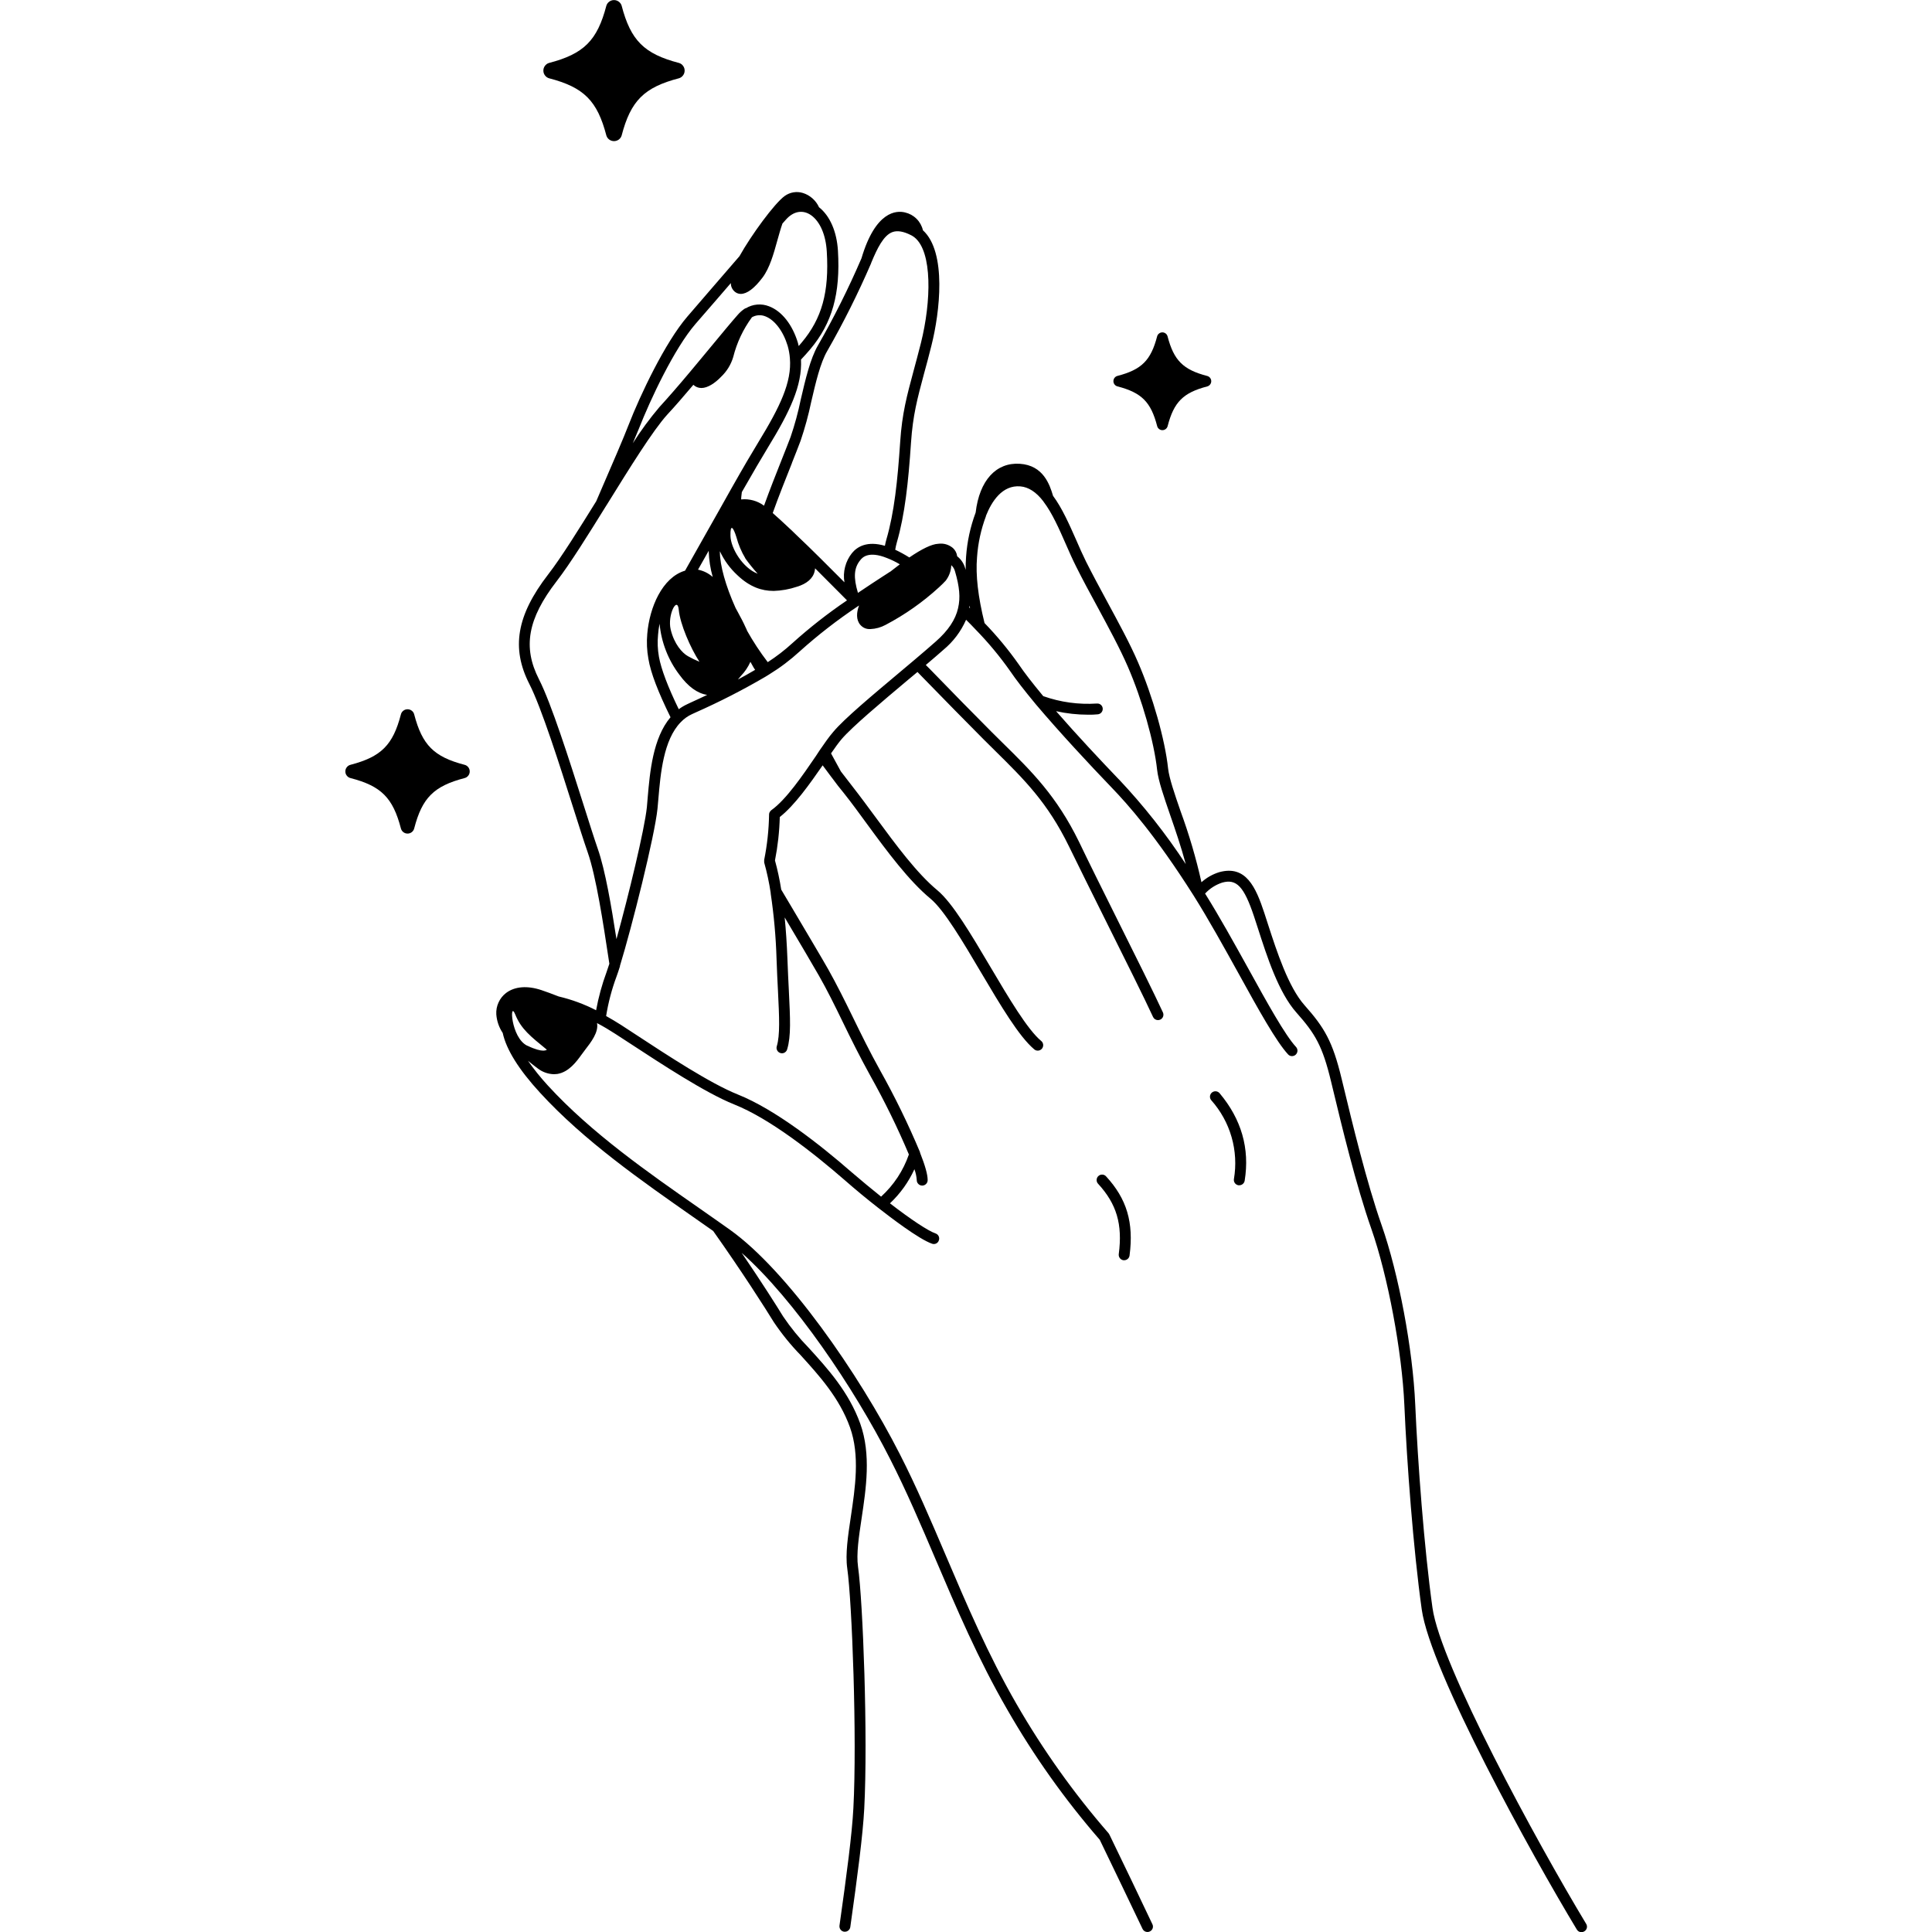 <svg xmlns="http://www.w3.org/2000/svg" xmlns:xlink="http://www.w3.org/1999/xlink" width="500" zoomAndPan="magnify" viewBox="0 0 375 375" height="500" preserveAspectRatio="xMidYMid meet" version="1.2"><defs><clipPath id="81ed8b8a9e"><path d="M 96 37 L 308.297 37 L 308.297 375 L 96 375 Z M 96 37 "/></clipPath></defs><g id="e5cdbbca26"><g clip-rule="nonzero" clip-path="url(#81ed8b8a9e)"><path style=" stroke:none;fill-rule:nonzero;fill:#000000;fill-opacity:1;" d="M 307.859 373.398 C 298.246 357.461 279.562 323.105 278.043 312.07 C 276.41 300.398 275.188 283.836 274.695 272.609 C 274.23 261.871 271.48 247.223 268.164 237.777 C 265.262 229.52 262.43 217.777 260.738 210.742 L 260.402 209.359 C 258.66 202.121 257.07 199.461 253.211 195.117 C 250.051 191.555 247.809 184.613 246.164 179.555 C 245.887 178.715 245.629 177.906 245.387 177.156 C 243.746 172.203 241.844 167.875 236.676 169.281 C 235.375 169.68 234.219 170.336 233.203 171.242 C 232.156 166.566 230.805 161.977 229.156 157.477 C 227.965 154.031 226.938 151.043 226.727 149.168 C 226.129 143.559 223.723 135.09 220.898 128.57 C 219.34 124.934 217.074 120.789 214.902 116.773 C 213.5 114.18 212.055 111.504 210.793 108.992 C 210.152 107.691 209.531 106.297 208.887 104.805 C 207.539 101.762 206.16 98.625 204.395 96.242 C 203.754 94.09 202.523 90.312 197.941 90.02 C 193.355 89.723 190.109 93.227 189.375 99.48 C 188.344 102.246 187.727 105.098 187.516 108.043 C 187.445 108.867 187.43 109.738 187.438 110.648 C 187.438 110.531 187.383 110.422 187.344 110.305 C 187.078 109.359 186.559 108.582 185.789 107.973 C 185.703 107.34 185.43 106.805 184.961 106.367 C 184.121 105.68 183.16 105.406 182.082 105.551 C 180.859 105.613 178.969 106.516 176.5 108.203 C 175.617 107.648 174.703 107.148 173.762 106.703 C 173.836 106.23 173.941 105.762 174.07 105.301 C 175.629 99.941 176.312 93.629 176.828 85.895 C 177.184 80.609 178.051 77.398 179.348 72.547 C 179.793 70.938 180.277 69.141 180.797 67.047 C 182.41 60.668 183.809 48.945 179.141 44.699 C 179.043 44.273 178.887 43.875 178.676 43.492 C 178.465 43.113 178.207 42.77 177.898 42.465 C 177.59 42.16 177.246 41.902 176.867 41.691 C 176.484 41.484 176.082 41.332 175.66 41.234 C 174.023 40.832 169.938 40.91 167.207 50.152 L 167.16 50.254 C 164.676 56.02 161.875 61.625 158.75 67.07 C 157.266 69.637 156.332 73.66 155.426 77.551 C 154.922 80.012 154.266 82.43 153.457 84.805 C 153.031 85.941 152.43 87.441 151.77 89.109 C 150.688 91.84 149.371 95.164 148.297 98.152 C 147.656 97.68 146.957 97.34 146.191 97.129 C 145.426 96.922 144.648 96.855 143.859 96.938 C 143.859 96.461 143.945 95.988 143.992 95.512 C 146.219 91.621 147.836 88.844 149.059 86.844 C 153.301 79.91 155.73 74.852 155.473 69.793 C 156.105 69.125 156.711 68.457 157.266 67.793 C 161.539 62.719 163.141 57 162.645 48.668 C 162.418 44.938 161.086 41.891 158.969 40.223 C 158.668 39.562 158.246 38.992 157.703 38.512 C 157.164 38.031 156.547 37.68 155.855 37.461 C 155.254 37.273 154.641 37.23 154.02 37.332 C 153.398 37.434 152.832 37.668 152.32 38.035 C 150.336 39.453 145.828 45.617 143.531 49.727 L 137.383 56.844 L 133.426 61.438 C 129.105 66.441 124.25 76.711 122.039 82.406 C 121.004 85.094 118.871 90.02 116.809 94.781 L 115.727 97.293 C 112.551 102.398 108.969 108.188 106.383 111.52 C 100.273 119.441 99.191 125.801 102.754 132.777 C 105.09 137.332 108.648 148.551 111.25 156.754 C 112.379 160.305 113.352 163.375 114.059 165.398 C 115.719 170.141 117.117 179.406 118.137 186.152 L 118.277 187.062 C 118.074 187.68 117.898 188.223 117.734 188.676 C 116.844 191.09 116.168 193.562 115.703 196.09 C 113.395 194.902 110.973 194.012 108.445 193.414 C 107.137 192.902 105.934 192.465 105.098 192.184 C 102.352 191.266 99.93 191.461 98.242 192.723 C 97.594 193.219 97.102 193.836 96.766 194.578 C 96.426 195.32 96.285 196.094 96.332 196.906 C 96.438 198.211 96.852 199.406 97.578 200.496 C 98.266 203.695 100.691 207.609 104.844 212.121 C 113.406 221.461 124.594 229.242 134.484 236.168 C 135.816 237.094 137.141 238.02 138.426 238.93 C 144 246.789 148.547 253.934 150.203 256.633 C 151.746 258.922 153.477 261.059 155.402 263.035 C 158.93 266.93 162.918 271.293 164.98 277.043 C 166.941 282.492 165.977 288.824 165.141 294.43 C 164.59 298.133 164.059 301.617 164.449 304.406 C 165.383 310.91 166.363 337.383 165.641 350.945 C 165.375 356.012 164.363 363.723 162.945 373.746 C 162.926 373.887 162.934 374.023 162.969 374.16 C 163.004 374.297 163.066 374.422 163.148 374.535 C 163.234 374.645 163.336 374.738 163.457 374.809 C 163.582 374.883 163.711 374.926 163.852 374.945 L 163.992 374.945 C 164.254 374.945 164.484 374.859 164.684 374.684 C 164.883 374.512 165.004 374.297 165.043 374.035 C 166.465 363.957 167.477 356.199 167.75 351.055 C 168.48 337.102 167.5 310.848 166.543 304.094 C 166.195 301.617 166.699 298.273 167.23 294.754 C 168.109 288.902 169.105 282.305 166.98 276.344 C 164.762 270.172 160.621 265.621 156.969 261.613 C 155.133 259.734 153.48 257.703 152.008 255.527 C 150.742 253.457 147.781 248.781 143.953 243.172 C 154.074 252.133 165.75 269.34 172.758 283.168 C 175.934 289.395 178.688 295.836 181.605 302.676 C 185.664 312.188 189.852 322.039 195.496 331.805 C 200.664 340.82 206.652 349.254 213.461 357.102 C 216.574 363.578 219.324 369.242 221.777 374.418 C 221.867 374.598 221.996 374.742 222.168 374.848 C 222.344 374.953 222.531 375.004 222.734 375 C 222.895 375 223.043 374.961 223.184 374.891 C 223.312 374.832 223.422 374.754 223.516 374.648 C 223.609 374.547 223.68 374.43 223.727 374.301 C 223.773 374.168 223.793 374.035 223.785 373.895 C 223.777 373.754 223.746 373.625 223.684 373.5 C 221.223 368.27 218.477 362.605 215.316 356.051 C 215.285 356.004 215.25 355.961 215.215 355.918 C 215.215 355.879 215.215 355.848 215.16 355.816 C 208.414 348.047 202.473 339.707 197.332 330.793 C 191.758 321.129 187.594 311.336 183.562 301.875 C 180.633 295.012 177.863 288.523 174.656 282.25 C 166.684 266.586 152.766 246.602 141.703 238.711 L 139.766 237.34 C 138.434 236.391 137.062 235.441 135.66 234.461 C 125.859 227.629 114.766 219.895 106.367 210.727 C 104.965 209.203 103.664 207.594 102.477 205.895 C 103.176 206.48 103.82 206.969 104.312 207.336 C 105.246 208.07 106.309 208.461 107.496 208.504 C 107.719 208.5 107.945 208.484 108.168 208.457 C 110.43 208.09 111.91 206.043 112.891 204.684 L 112.969 204.582 C 113.133 204.348 113.336 204.098 113.547 203.801 C 114.707 202.301 116.238 200.34 115.879 198.582 L 116.043 198.668 C 117.133 199.242 118.277 199.926 119.438 200.676 C 120.285 201.219 121.223 201.832 122.234 202.496 C 128.461 206.566 136.906 212.121 142.473 214.355 C 149.48 217.141 157.988 223.879 163.922 229.031 C 166.086 230.93 168.273 232.734 170.406 234.398 C 172.742 236.215 178.328 240.516 180.906 241.402 C 181.039 241.453 181.176 241.473 181.316 241.465 C 181.457 241.457 181.59 241.422 181.719 241.359 C 181.844 241.293 181.953 241.207 182.043 241.102 C 182.133 240.992 182.199 240.871 182.238 240.734 C 182.285 240.602 182.301 240.469 182.293 240.328 C 182.285 240.188 182.246 240.055 182.188 239.93 C 182.125 239.805 182.039 239.699 181.934 239.605 C 181.828 239.516 181.707 239.449 181.574 239.402 C 180.168 238.93 176.766 236.68 172.742 233.566 C 174.75 231.668 176.336 229.461 177.488 226.945 C 177.742 227.629 177.891 228.336 177.941 229.062 C 177.941 229.203 177.969 229.336 178.02 229.469 C 178.074 229.598 178.152 229.711 178.25 229.809 C 178.352 229.91 178.465 229.984 178.594 230.039 C 178.723 230.094 178.859 230.121 179 230.121 C 179.141 230.121 179.273 230.094 179.406 230.039 C 179.535 229.984 179.648 229.91 179.746 229.809 C 179.848 229.711 179.922 229.598 179.977 229.469 C 180.031 229.336 180.059 229.203 180.059 229.062 C 180.059 227.98 179.574 226.246 178.578 223.73 C 178.578 223.73 178.578 223.676 178.578 223.645 C 176.285 218.18 173.691 212.863 170.793 207.695 C 168.793 204.098 167.129 200.691 165.508 197.375 C 163.891 194.059 162.395 191.07 160.781 188.184 C 159.461 185.852 156.82 181.43 153.777 176.277 L 151.637 172.676 C 151.336 170.766 150.934 168.875 150.422 167.012 C 150.969 164.227 151.281 161.418 151.355 158.582 C 154.227 156.336 157.188 152.141 159.676 148.551 C 160.262 149.332 160.844 150.109 161.414 150.887 L 161.469 150.949 C 162.246 152.016 163.023 153.02 163.805 153.961 C 165.359 155.898 166.84 157.969 168.312 159.969 C 172.297 165.414 176.422 170.965 180.602 174.426 C 183.25 176.621 186.91 182.801 190.434 188.777 C 194.227 195.18 197.809 201.227 200.75 203.68 C 200.941 203.844 201.164 203.926 201.418 203.926 C 201.645 203.93 201.848 203.863 202.031 203.734 C 202.215 203.609 202.344 203.438 202.418 203.227 C 202.496 203.02 202.504 202.805 202.445 202.59 C 202.387 202.371 202.27 202.195 202.098 202.051 C 199.434 199.848 195.781 193.672 192.25 187.703 C 188.457 181.289 184.883 175.25 181.949 172.809 C 177.965 169.508 173.922 164.023 170.016 158.715 C 168.535 156.707 167.004 154.621 165.477 152.668 C 164.762 151.758 164.008 150.77 163.219 149.742 C 162.59 148.574 161.949 147.41 161.305 146.234 C 162.035 145.168 162.77 144.148 163.367 143.449 C 165.414 141.066 171.105 136.281 176.133 132.055 L 178.082 130.43 L 178.953 131.332 C 183.219 135.703 187.633 140.227 190.918 143.512 L 193.16 145.734 C 198.844 151.348 203.336 155.773 207.508 164.324 C 209.422 168.262 212.031 173.492 214.551 178.559 C 218.328 186.121 222.227 193.949 223.801 197.383 C 223.887 197.574 224.016 197.723 224.191 197.836 C 224.367 197.949 224.559 198.004 224.766 198.004 C 224.918 198 225.062 197.969 225.203 197.91 C 225.328 197.852 225.441 197.773 225.535 197.672 C 225.633 197.566 225.703 197.449 225.754 197.32 C 225.801 197.188 225.824 197.051 225.816 196.914 C 225.812 196.773 225.781 196.637 225.723 196.512 C 224.129 193.039 220.227 185.195 216.445 177.617 C 213.922 172.559 211.32 167.328 209.438 163.398 C 205.102 154.527 200.273 149.75 194.648 144.227 C 193.93 143.52 193.176 142.777 192.422 142.023 C 189.152 138.754 184.738 134.242 180.477 129.852 L 179.699 129.074 C 181.07 127.922 182.191 126.941 183.094 126.148 C 185.027 124.547 186.5 122.594 187.516 120.297 C 188.16 120.926 188.793 121.582 189.414 122.242 C 191.848 124.742 194.07 127.414 196.078 130.266 C 197.176 131.891 198.773 133.953 201.094 136.754 C 205.707 142.203 211.555 148.484 215.664 152.754 C 219.004 156.219 224.273 162.156 231.586 173.68 C 231.617 173.738 231.652 173.797 231.695 173.852 C 234.59 178.457 237.562 183.82 240.43 189 C 244.32 196.074 247.723 202.168 250.004 204.645 C 250.211 204.879 250.469 204.992 250.781 204.992 C 251.059 204.988 251.297 204.895 251.5 204.707 C 251.602 204.609 251.68 204.5 251.738 204.375 C 251.797 204.246 251.828 204.113 251.836 203.977 C 251.84 203.836 251.82 203.699 251.773 203.57 C 251.727 203.438 251.652 203.32 251.562 203.219 C 249.434 200.922 245.965 194.66 242.281 187.977 C 239.52 183.004 236.676 177.859 233.906 173.438 C 234.832 172.449 235.941 171.738 237.23 171.312 C 240.023 170.535 241.465 172.094 243.387 177.82 C 243.629 178.598 243.887 179.375 244.164 180.199 C 245.949 185.742 248.176 192.652 251.637 196.543 C 255.289 200.652 256.699 203.031 258.348 209.879 L 258.684 211.266 C 260.379 218.324 263.23 230.152 266.172 238.5 C 269.371 247.629 272.137 262.344 272.586 272.742 C 273.078 284.008 274.316 300.645 275.957 312.387 C 277.633 324.387 297.328 360.082 306.062 374.523 C 306.27 374.863 306.57 375.031 306.965 375.031 C 307.16 375.031 307.344 374.98 307.508 374.875 C 307.633 374.805 307.738 374.711 307.824 374.594 C 307.91 374.48 307.973 374.352 308.004 374.211 C 308.039 374.07 308.043 373.93 308.016 373.789 C 307.992 373.648 307.938 373.516 307.859 373.398 Z M 102.344 202.977 C 99.129 201.422 98.855 194.051 100.008 196.906 C 101.16 199.766 102.996 201.164 106.141 203.742 C 106.125 203.734 105.566 204.504 102.359 202.969 Z M 174.641 109.543 C 174.062 109.98 173.48 110.422 172.855 110.922 L 172.664 111.035 L 171.992 111.473 L 171.465 111.809 C 170.125 112.68 168.395 113.809 166.527 115.074 C 165.617 112.062 165.75 110.211 166.996 108.703 C 167.367 108.234 168.551 106.852 172.195 108.328 C 173.051 108.66 173.871 109.062 174.656 109.535 Z M 153.699 89.895 C 154.367 88.207 154.969 86.703 155.395 85.551 C 156.23 83.086 156.918 80.582 157.449 78.035 C 158.316 74.301 159.219 70.434 160.566 68.129 C 163.727 62.613 166.562 56.938 169.082 51.102 C 169.082 51.102 169.082 51.102 169.082 51.055 C 169.113 51.008 169.137 50.957 169.152 50.898 C 170.258 48.238 171.488 45.68 173.223 45.047 C 174.18 44.699 175.387 44.902 176.898 45.68 C 177.117 45.797 177.328 45.934 177.52 46.09 C 180.992 48.883 180.766 58.496 178.758 66.543 C 178.238 68.609 177.754 70.387 177.324 71.988 C 176.035 76.789 175.09 80.246 174.727 85.746 C 174.219 93.379 173.566 99.52 172.047 104.703 C 171.945 105.062 171.844 105.48 171.758 105.941 C 168.32 104.938 166.387 106.102 165.367 107.355 C 164.73 108.152 164.285 109.047 164.031 110.035 C 163.773 111.023 163.734 112.023 163.906 113.027 C 160.789 109.918 157.613 106.695 154.562 103.824 C 154.027 103.293 153.504 102.797 153.008 102.344 C 151.949 101.34 150.926 100.406 149.984 99.582 C 151.113 96.414 152.547 92.82 153.715 89.887 Z M 150.102 114.703 C 151.676 114.656 153.211 114.383 154.703 113.879 C 156.594 113.309 157.816 112.273 158.121 110.867 C 158.164 110.684 158.195 110.5 158.207 110.312 C 159.887 111.98 161.578 113.684 163.242 115.363 L 164.402 116.531 C 160.672 119.059 157.133 121.832 153.785 124.848 C 152.297 126.207 150.711 127.43 149.02 128.523 C 147.523 126.566 146.176 124.516 144.973 122.367 C 144.977 122.348 144.977 122.332 144.973 122.312 C 144.613 121.535 144.195 120.602 143.641 119.613 C 143.359 119.09 143.082 118.539 142.801 118.055 C 142.801 118.055 142.801 118.008 142.762 117.977 C 142.723 117.945 142.762 117.977 142.762 117.977 C 140.84 113.707 139.734 109.738 139.727 107.082 L 139.727 106.992 C 140.559 108.77 141.699 110.328 143.145 111.66 C 145.555 113.957 147.891 114.695 150.117 114.695 Z M 146.559 130.023 C 145.469 130.668 144.359 131.293 143.227 131.898 L 143.82 131.184 C 144.59 130.383 145.199 129.473 145.656 128.461 C 145.852 128.824 146.055 129.184 146.242 129.512 C 146.359 129.676 146.445 129.875 146.574 130.016 Z M 144.66 108.383 C 145.41 109.422 146.211 110.414 147.066 111.363 C 144.195 110.258 141.836 106.445 141.781 103.996 C 141.727 101.543 142.355 102.367 142.934 104.25 C 143.32 105.707 143.902 107.082 144.676 108.375 Z M 124.016 83.188 C 126.203 77.613 130.875 67.621 135.016 62.852 L 138.977 58.285 C 139.891 57.219 140.863 56.098 141.859 54.945 C 141.848 55.363 141.953 55.746 142.172 56.102 C 142.391 56.457 142.688 56.723 143.066 56.898 C 143.293 57 143.531 57.051 143.781 57.047 C 144.996 57.047 146.445 55.957 148.016 53.863 C 149.41 51.996 150.164 49.266 150.895 46.629 C 151.223 45.461 151.527 44.371 151.871 43.391 C 152.117 43.117 152.344 42.848 152.562 42.613 C 154.027 40.961 155.848 40.66 157.445 41.781 C 159.18 43.023 160.293 45.609 160.48 48.848 C 160.953 56.691 159.547 61.801 155.605 66.488 C 155.426 66.711 155.219 66.938 155.023 67.164 C 154.977 66.953 154.938 66.75 154.875 66.543 C 153.824 63.039 151.762 60.395 149.27 59.453 C 148.527 59.16 147.758 59.051 146.961 59.117 C 146.164 59.188 145.426 59.434 144.746 59.848 L 144.645 59.848 C 144.082 60.211 143.586 60.648 143.152 61.156 C 141.844 62.645 140.098 64.758 138.074 67.203 C 136.773 68.758 135.391 70.457 133.973 72.137 C 131.637 74.93 129.668 77.18 127.977 79.031 C 126.102 81.246 124.383 83.582 122.824 86.035 C 123.301 84.922 123.703 83.965 124.016 83.188 Z M 116.027 164.746 C 115.328 162.738 114.363 159.68 113.242 156.141 C 110.469 147.418 107.016 136.562 104.617 131.852 C 101.434 125.629 102.422 120.109 108.027 112.836 C 110.688 109.395 114.324 103.543 117.562 98.32 L 117.867 97.84 C 122.211 90.836 126.711 83.566 129.543 80.445 C 131 78.891 132.656 76.953 134.578 74.695 C 135.02 75.102 135.539 75.305 136.137 75.312 C 137.375 75.312 138.816 74.34 139.98 73.117 C 141.094 72.051 141.871 70.777 142.316 69.305 C 143.027 66.492 144.238 63.918 145.953 61.578 C 146.348 61.352 146.773 61.223 147.23 61.191 C 147.684 61.16 148.121 61.227 148.547 61.398 C 150.367 62.09 152.023 64.285 152.883 67.117 C 153.109 67.902 153.254 68.707 153.316 69.523 C 153.715 74.191 151.379 78.984 147.23 85.777 C 145.984 87.816 144.316 90.648 142.031 94.688 C 140.473 97.496 138.754 100.5 137.125 103.395 C 135.652 106.012 134.238 108.531 132.969 110.766 C 128.523 112.078 126.062 117.938 125.637 123.02 C 125.488 124.648 125.562 126.262 125.852 127.867 C 126.312 130.656 127.762 134.352 130.148 139.215 C 126.719 143.254 126.141 149.891 125.719 154.777 C 125.668 155.457 125.613 156.086 125.559 156.668 C 125.113 160.973 122 173.836 119.656 182.285 C 118.66 175.867 117.477 168.879 116.027 164.746 Z M 131.887 130.988 C 133.559 133.277 135.359 134.586 137.258 134.879 C 136.207 135.379 135.172 135.867 134.145 136.328 L 133.434 136.664 C 132.836 136.938 132.273 137.27 131.746 137.66 C 129.637 133.324 128.328 129.875 127.898 127.48 C 127.645 126.055 127.59 124.625 127.73 123.184 C 127.781 122.469 127.883 121.762 128.023 121.059 C 128.191 122.863 128.602 124.609 129.258 126.297 C 129.914 127.984 130.789 129.547 131.887 130.988 Z M 131.746 118.367 C 132.012 121.137 133.996 125.738 135.762 128.445 C 134.992 128.133 134.25 127.773 133.527 127.363 C 132.422 126.742 130.859 125.027 130.18 122.188 C 129.504 119.348 131.488 115.598 131.746 118.367 Z M 135.477 110.586 C 136.152 109.41 136.844 108.172 137.562 106.898 L 137.562 107.008 C 137.613 108.699 137.871 110.359 138.34 111.988 C 137.512 111.262 136.555 110.789 135.477 110.57 Z M 185.965 118.039 C 185.461 120.273 184.051 122.391 181.637 124.516 C 180.562 125.473 179.188 126.648 177.418 128.148 L 174.734 130.406 C 169.402 134.887 163.836 139.527 161.719 142.078 C 160.938 142.965 160.035 144.273 159.133 145.578 L 158.355 146.762 C 155.785 150.527 152.578 155.223 149.707 157.262 C 149.688 157.281 149.668 157.301 149.645 157.316 C 149.59 157.371 149.551 157.422 149.504 157.477 C 149.465 157.527 149.426 157.582 149.395 157.633 C 149.363 157.691 149.336 157.754 149.316 157.82 C 149.293 157.891 149.281 157.961 149.277 158.031 C 149.273 158.055 149.273 158.078 149.277 158.102 C 149.227 161.062 148.91 163.996 148.328 166.902 C 148.332 166.918 148.332 166.934 148.328 166.949 C 148.324 167.016 148.324 167.082 148.328 167.152 C 148.32 167.223 148.32 167.289 148.328 167.359 L 148.328 167.406 C 148.871 169.344 149.289 171.309 149.59 173.297 C 149.59 173.297 149.59 173.383 149.59 173.422 C 150.219 177.633 150.598 181.863 150.727 186.113 C 150.812 188.449 150.902 190.488 151.004 192.34 C 151.254 197.469 151.426 200.898 150.773 203.078 C 150.73 203.215 150.719 203.352 150.73 203.488 C 150.746 203.629 150.785 203.762 150.852 203.883 C 150.918 204.008 151.004 204.113 151.113 204.203 C 151.223 204.289 151.344 204.355 151.48 204.395 C 151.578 204.426 151.676 204.441 151.777 204.441 C 152.016 204.441 152.227 204.371 152.414 204.223 C 152.602 204.078 152.727 203.891 152.789 203.664 C 153.566 201.102 153.379 197.758 153.113 192.215 C 153.016 190.402 152.922 188.324 152.836 186.051 C 152.727 183.188 152.547 180.52 152.305 178.07 C 155.195 182.941 157.668 187.125 158.93 189.336 C 160.543 192.152 162.043 195.195 163.602 198.41 C 165.156 201.625 166.918 205.164 168.941 208.82 C 171.715 213.77 174.207 218.855 176.414 224.082 C 175.301 227.262 173.504 229.988 171.02 232.27 C 169.137 230.766 167.207 229.156 165.273 227.504 C 159.234 222.23 150.484 215.344 143.234 212.449 C 137.848 210.301 129.473 204.789 123.355 200.777 L 120.551 198.945 C 119.562 198.316 118.598 197.742 117.648 197.211 C 118.074 194.562 118.758 191.98 119.695 189.469 C 119.883 188.949 120.102 188.309 120.332 187.57 L 120.332 187.469 C 122.668 179.852 127.066 162.332 127.621 156.949 C 127.684 156.352 127.73 155.703 127.793 155.027 C 128.203 150.203 128.773 143.602 132.137 140.172 C 132.762 139.516 133.484 138.996 134.309 138.617 L 135.023 138.289 C 139.656 136.234 144.164 133.93 148.539 131.371 L 149.074 131.043 L 149.324 130.887 C 151.43 129.594 153.391 128.113 155.211 126.445 C 158.773 123.242 162.547 120.316 166.535 117.66 L 166.621 117.605 L 166.746 117.527 C 166.23 118.852 166.148 120.312 166.98 121.277 C 167.504 121.871 168.164 122.145 168.957 122.102 C 170 122.055 170.98 121.781 171.898 121.285 C 175.664 119.301 179.113 116.875 182.254 114 C 182.82 113.488 183.281 113.012 183.586 112.68 C 184.246 111.797 184.598 110.801 184.645 109.699 C 185 110.027 185.242 110.43 185.367 110.898 C 186.246 113.895 186.441 116.016 185.965 118.023 Z M 188.121 117.918 C 188.121 117.801 188.176 117.676 188.191 117.559 C 188.191 117.73 188.262 117.902 188.285 118.078 C 188.238 118.016 188.184 117.957 188.121 117.902 Z M 217.16 151.27 C 213.734 147.695 209.086 142.746 204.984 138.039 C 207.035 138.496 209.113 138.723 211.211 138.723 C 211.828 138.723 212.441 138.723 213.051 138.652 C 213.188 138.645 213.32 138.609 213.449 138.547 C 213.574 138.488 213.684 138.402 213.777 138.297 C 213.867 138.191 213.938 138.074 213.984 137.941 C 214.027 137.809 214.047 137.672 214.039 137.535 C 214.031 137.395 213.996 137.258 213.934 137.133 C 213.871 137.008 213.789 136.898 213.68 136.805 C 213.574 136.711 213.453 136.645 213.32 136.602 C 213.188 136.559 213.051 136.543 212.91 136.555 C 209.34 136.785 205.867 136.309 202.492 135.121 C 200.312 132.492 198.812 130.539 197.777 129.012 C 195.762 126.145 193.535 123.453 191.098 120.934 C 189.836 115.824 189.352 111.645 189.641 108.18 C 189.828 105.438 190.406 102.773 191.371 100.195 L 191.371 100.129 C 192.469 97.355 194.523 94.105 198.055 94.406 C 199.613 94.539 201.125 95.488 202.516 97.316 L 202.562 97.395 C 204.23 99.582 205.594 102.688 206.906 105.684 C 207.539 107.129 208.191 108.617 208.879 109.973 C 210.129 112.5 211.602 115.191 213.012 117.793 C 215.16 121.77 217.387 125.875 218.918 129.418 C 221.676 135.766 224.004 143.984 224.594 149.402 C 224.82 151.523 225.895 154.605 227.125 158.188 C 228.113 161.027 229.242 164.324 230.16 167.727 C 226.309 161.855 221.977 156.363 217.16 151.254 Z M 217.16 151.27 "/></g><path style=" stroke:none;fill-rule:nonzero;fill:#000000;fill-opacity:1;" d="M 235.227 212.066 C 235.121 212.156 235.035 212.266 234.969 212.387 C 234.906 212.512 234.867 212.645 234.855 212.785 C 234.844 212.922 234.859 213.059 234.902 213.191 C 234.945 213.328 235.012 213.445 235.105 213.555 C 236.02 214.582 236.812 215.699 237.477 216.906 C 238.145 218.113 238.668 219.379 239.047 220.699 C 239.43 222.023 239.656 223.375 239.734 224.75 C 239.812 226.125 239.734 227.492 239.504 228.852 C 239.48 228.988 239.484 229.125 239.516 229.262 C 239.547 229.398 239.605 229.523 239.688 229.637 C 239.77 229.75 239.871 229.844 239.988 229.914 C 240.109 229.988 240.234 230.035 240.375 230.059 C 240.43 230.066 240.488 230.066 240.547 230.059 C 240.805 230.059 241.031 229.973 241.23 229.805 C 241.426 229.637 241.547 229.426 241.59 229.172 C 242.602 222.945 240.965 217.234 236.715 212.184 C 236.625 212.078 236.516 211.992 236.391 211.93 C 236.266 211.867 236.137 211.828 235.996 211.82 C 235.855 211.809 235.719 211.824 235.586 211.867 C 235.453 211.91 235.336 211.977 235.227 212.066 Z M 235.227 212.066 "/><path style=" stroke:none;fill-rule:nonzero;fill:#000000;fill-opacity:1;" d="M 218.062 244.609 L 218.203 244.609 C 218.469 244.609 218.699 244.523 218.898 244.348 C 219.098 244.172 219.215 243.953 219.246 243.691 C 220.086 237.297 218.719 232.688 214.66 228.301 C 214.461 228.098 214.219 227.996 213.934 227.988 C 213.652 227.984 213.406 228.078 213.195 228.27 C 212.988 228.461 212.875 228.699 212.855 228.98 C 212.84 229.266 212.922 229.516 213.105 229.73 C 216.738 233.668 217.914 237.629 217.152 243.418 C 217.133 243.559 217.141 243.695 217.18 243.832 C 217.215 243.969 217.273 244.094 217.359 244.203 C 217.445 244.316 217.551 244.406 217.672 244.477 C 217.793 244.547 217.922 244.59 218.062 244.609 Z M 218.062 244.609 "/><path style=" stroke:none;fill-rule:nonzero;fill:#000000;fill-opacity:1;" d="M 131.816 15.184 C 125.027 16.949 122.418 19.547 120.652 26.332 C 120.547 26.648 120.355 26.906 120.086 27.102 C 119.812 27.293 119.512 27.391 119.176 27.391 C 118.844 27.391 118.539 27.293 118.27 27.102 C 118 26.906 117.809 26.648 117.703 26.332 C 115.934 19.547 113.336 16.949 106.539 15.184 C 106.219 15.078 105.961 14.887 105.766 14.617 C 105.566 14.344 105.469 14.039 105.469 13.703 C 105.469 13.367 105.566 13.062 105.766 12.789 C 105.961 12.52 106.219 12.328 106.539 12.227 C 113.336 10.457 115.934 7.859 117.703 1.074 C 117.809 0.758 118 0.504 118.27 0.309 C 118.539 0.113 118.844 0.016 119.176 0.016 C 119.512 0.016 119.812 0.113 120.086 0.309 C 120.355 0.504 120.547 0.758 120.652 1.074 C 122.418 7.859 125.027 10.457 131.816 12.227 C 132.137 12.328 132.395 12.52 132.59 12.789 C 132.789 13.062 132.887 13.367 132.887 13.703 C 132.887 14.039 132.789 14.344 132.59 14.617 C 132.395 14.887 132.137 15.078 131.816 15.184 Z M 131.816 15.184 "/><path style=" stroke:none;fill-rule:nonzero;fill:#000000;fill-opacity:1;" d="M 234.34 75 C 229.672 76.215 227.855 78.012 226.641 82.695 C 226.582 82.93 226.461 83.121 226.27 83.27 C 226.078 83.418 225.863 83.492 225.621 83.492 C 225.379 83.492 225.164 83.418 224.977 83.27 C 224.785 83.121 224.66 82.93 224.602 82.695 C 223.387 78.027 221.59 76.215 216.91 75 C 216.676 74.941 216.484 74.816 216.336 74.629 C 216.188 74.438 216.113 74.223 216.113 73.98 C 216.113 73.738 216.188 73.523 216.336 73.332 C 216.484 73.145 216.676 73.02 216.91 72.961 C 221.582 71.746 223.387 69.949 224.602 65.273 C 224.668 65.047 224.793 64.863 224.984 64.723 C 225.172 64.582 225.383 64.512 225.621 64.512 C 225.855 64.516 226.066 64.59 226.254 64.73 C 226.441 64.875 226.562 65.062 226.625 65.289 C 227.84 69.957 229.641 71.762 234.324 72.977 C 234.551 73.039 234.738 73.164 234.883 73.348 C 235.027 73.535 235.098 73.746 235.102 73.984 C 235.102 74.219 235.031 74.43 234.891 74.617 C 234.75 74.809 234.566 74.934 234.34 75 Z M 234.34 75 "/><path style=" stroke:none;fill-rule:nonzero;fill:#000000;fill-opacity:1;" d="M 90.16 151.027 C 84.219 152.582 81.938 154.848 80.398 160.785 C 80.324 161.082 80.168 161.324 79.926 161.516 C 79.684 161.703 79.41 161.797 79.105 161.797 C 78.801 161.797 78.527 161.703 78.285 161.516 C 78.043 161.324 77.887 161.082 77.812 160.785 C 76.258 154.848 73.992 152.566 68.043 151.027 C 67.746 150.953 67.504 150.797 67.316 150.555 C 67.125 150.316 67.031 150.043 67.031 149.734 C 67.031 149.43 67.125 149.156 67.316 148.914 C 67.504 148.676 67.746 148.516 68.043 148.445 C 73.992 146.887 76.266 144.613 77.812 138.676 C 77.887 138.379 78.043 138.137 78.285 137.949 C 78.527 137.762 78.801 137.668 79.105 137.668 C 79.41 137.668 79.684 137.762 79.926 137.949 C 80.168 138.137 80.324 138.379 80.398 138.676 C 81.953 144.613 84.219 146.895 90.16 148.445 C 90.457 148.516 90.699 148.676 90.891 148.914 C 91.078 149.156 91.172 149.43 91.172 149.734 C 91.172 150.043 91.078 150.316 90.891 150.555 C 90.699 150.797 90.457 150.953 90.16 151.027 Z M 90.16 151.027 "/></g></svg>